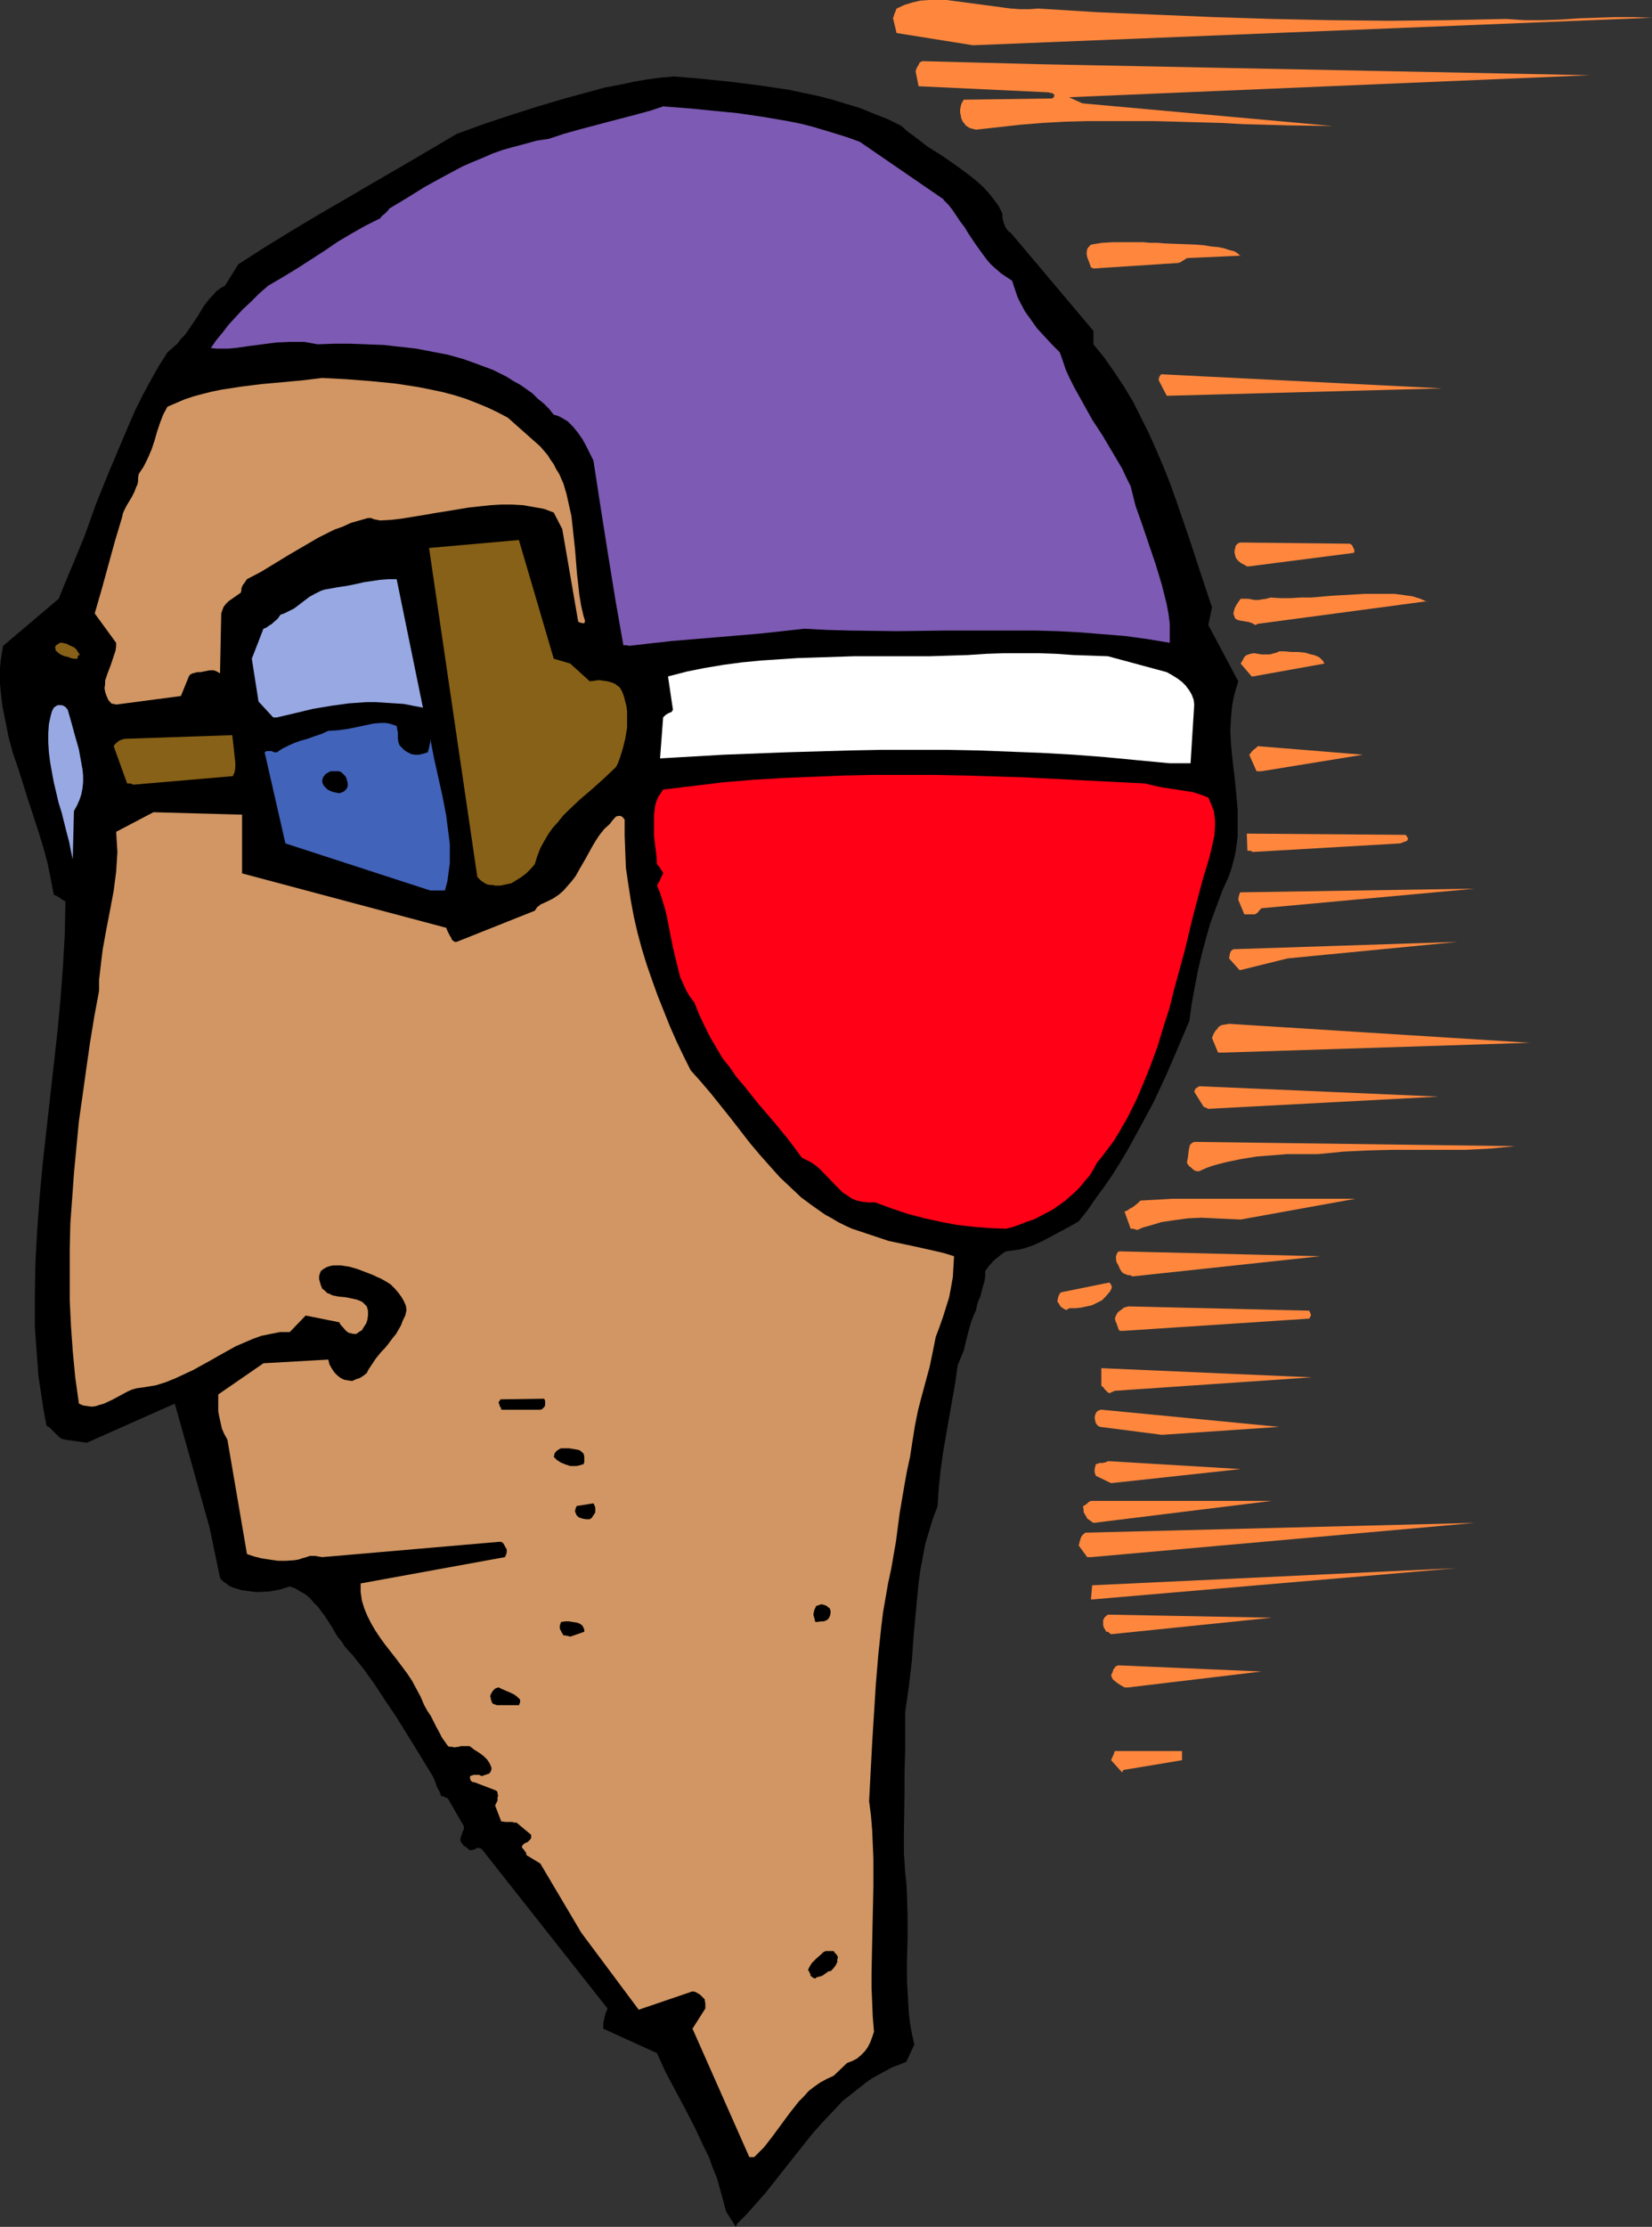 <?xml version="1.0" encoding="UTF-8" standalone="no"?>
<svg
   version="1.0"
   width="115.557mm"
   height="155.668mm"
   id="svg48"
   sodipodi:docname="Helmet &amp; Goggles.wmf"
   xmlns:inkscape="http://www.inkscape.org/namespaces/inkscape"
   xmlns:sodipodi="http://sodipodi.sourceforge.net/DTD/sodipodi-0.dtd"
   xmlns="http://www.w3.org/2000/svg"
   xmlns:svg="http://www.w3.org/2000/svg">
  <rect width="100%" height="100%" fill="#333333" stroke="none"/>
  <sodipodi:namedview
     id="namedview48"
     pagecolor="#ffffff"
     bordercolor="#000000"
     borderopacity="0.25"
     inkscape:showpageshadow="2"
     inkscape:pageopacity="0.0"
     inkscape:pagecheckerboard="0"
     inkscape:deskcolor="#d1d1d1"
     inkscape:document-units="mm" />
  <defs
     id="defs1">
    <pattern
       id="WMFhbasepattern"
       patternUnits="userSpaceOnUse"
       width="6"
       height="6"
       x="0"
       y="0" />
  </defs>
  <path
     style="fill:#000000;fill-opacity:1;fill-rule:evenodd;stroke:none"
     d="m 194.865,587.545 2.585,-2.585 2.424,-2.747 2.585,-2.909 2.424,-3.07 4.847,-6.14 5.009,-6.302 2.585,-2.909 2.747,-2.909 2.747,-2.909 3.07,-2.424 3.07,-2.424 1.616,-1.131 1.777,-0.97 1.777,-0.97 1.777,-0.97 1.777,-0.646 1.939,-0.808 2.101,-4.525 -0.646,-2.909 -0.485,-2.747 -0.323,-2.747 -0.162,-2.909 -0.323,-5.494 v -5.656 l 0.162,-5.656 v -5.656 l -0.162,-5.817 -0.162,-3.07 -0.323,-2.909 -0.323,-5.171 v -5.494 l 0.162,-10.503 v -5.333 l 0.162,-5.171 v -5.171 -5.333 l 0.485,-3.393 0.485,-3.393 0.808,-6.948 0.485,-6.787 0.646,-6.948 0.646,-6.787 0.485,-3.555 0.646,-3.393 0.646,-3.393 0.969,-3.232 0.969,-3.232 1.293,-3.393 0.323,-4.848 0.485,-4.686 0.646,-4.686 0.808,-4.686 1.616,-9.211 0.808,-4.525 0.646,-4.686 0.808,-1.939 0.808,-1.939 0.485,-2.101 0.485,-1.939 0.485,-1.778 0.485,-1.778 0.646,-1.616 0.646,-1.454 0.323,-1.616 0.485,-1.293 0.323,-0.646 0.162,-0.646 0.323,-1.293 0.646,-2.262 0.162,-1.131 v -1.454 l 0.485,-0.646 0.485,-0.646 1.293,-1.454 1.616,-1.293 0.808,-0.646 0.808,-0.485 1.293,-0.162 1.131,-0.162 1.131,-0.162 1.293,-0.323 2.424,-0.808 2.424,-1.131 2.424,-1.293 2.424,-1.293 2.424,-1.293 2.262,-1.293 2.424,-3.07 2.101,-3.07 2.262,-3.07 2.101,-3.07 1.939,-3.07 1.939,-3.232 3.555,-6.464 3.555,-6.625 3.232,-6.948 3.07,-7.11 3.07,-7.272 0.646,-4.686 0.808,-4.363 0.808,-4.201 0.969,-4.201 1.131,-4.201 1.131,-4.04 1.616,-4.363 1.616,-4.363 0.808,-1.778 0.808,-1.778 0.646,-1.778 0.485,-1.778 0.485,-1.778 0.323,-1.778 0.485,-3.555 v -3.555 -3.555 l -0.323,-3.555 -0.323,-3.555 -0.808,-6.948 -0.323,-3.393 -0.162,-3.393 0.162,-3.393 0.323,-3.232 0.323,-1.778 0.323,-1.454 0.485,-1.616 0.485,-1.616 -7.917,-14.866 0.969,-4.686 -3.07,-9.211 -3.07,-9.372 -3.232,-9.372 -1.616,-4.525 -1.777,-4.525 -1.939,-4.525 -1.939,-4.363 -2.101,-4.201 -2.101,-4.201 -2.424,-4.04 -2.585,-3.878 -2.585,-3.717 -2.908,-3.555 v -3.555 l -21.813,-25.855 -0.485,-0.323 -0.323,-0.323 -0.485,-0.646 -0.323,-0.646 -0.323,-0.808 -0.162,-0.646 -0.162,-0.97 V 56.395 l -0.969,-1.939 -1.293,-1.778 -1.293,-1.616 -1.454,-1.616 -1.616,-1.454 -1.777,-1.454 -3.716,-2.747 -3.716,-2.585 -3.878,-2.424 -3.555,-2.747 -1.777,-1.293 -1.616,-1.454 -3.555,-1.778 -3.716,-1.454 -3.555,-1.454 -3.716,-1.131 -3.716,-1.131 -3.716,-0.97 -3.878,-0.808 -3.716,-0.808 -7.594,-1.131 -7.594,-0.97 -7.756,-0.808 -7.594,-0.646 -3.716,0.323 -3.555,0.485 -3.716,0.646 -3.716,0.808 -3.555,0.646 -3.555,0.97 -7.109,1.939 -7.109,2.101 -7.109,2.262 -7.271,2.424 -7.109,2.585 -7.109,4.201 -7.433,4.363 -7.271,4.201 -7.433,4.363 -7.271,4.201 -7.271,4.363 -7.109,4.363 -6.786,4.363 -3.555,5.656 -1.131,0.646 -1.131,0.808 -0.808,0.97 -0.969,0.97 -1.616,2.101 -1.454,2.424 -1.616,2.424 -1.777,2.585 -1.131,1.131 -0.969,1.293 -1.293,1.131 -1.293,1.131 -2.262,3.555 -2.101,3.717 -2.101,3.878 -1.939,3.878 -1.777,4.04 -1.777,4.201 -3.555,8.403 -3.393,8.403 -3.07,8.564 -3.393,8.241 -1.777,4.201 -1.616,4.04 -14.704,12.443 -0.323,1.939 -0.323,1.939 L 0,176.619 v 1.939 1.939 l 0.162,2.101 0.485,4.04 0.808,4.04 0.808,4.04 1.131,4.201 1.454,4.201 2.585,8.241 2.747,8.403 1.293,4.201 1.131,4.201 0.808,4.04 0.808,4.201 0.808,0.323 1.454,0.97 0.808,0.485 -0.162,8.564 -0.485,8.564 -0.646,8.564 -0.808,8.726 -1.939,17.29 -1.939,17.29 -0.808,8.726 -0.646,8.726 -0.485,8.726 -0.162,8.726 v 4.201 4.363 l 0.323,4.363 0.323,4.363 0.323,4.363 0.646,4.201 0.646,4.363 0.808,4.363 0.808,0.485 0.646,0.646 0.646,0.646 0.646,0.646 0.485,0.485 0.646,0.485 0.485,0.162 0.646,0.162 5.655,0.808 23.267,-10.342 9.21,32.803 2.747,13.25 0.646,0.808 0.969,0.646 0.808,0.646 1.131,0.485 1.131,0.323 0.969,0.323 1.293,0.162 1.131,0.162 1.293,0.162 h 1.293 l 2.585,-0.162 2.585,-0.485 2.585,-0.808 1.454,0.485 1.293,0.808 1.454,0.808 1.131,0.97 0.969,1.131 1.131,1.131 1.939,2.585 1.777,2.747 0.808,1.454 0.808,1.293 0.969,1.131 0.808,1.293 0.969,1.131 0.969,0.97 3.07,3.878 2.908,4.04 2.747,4.201 2.747,4.04 5.009,8.08 4.847,7.918 0.646,1.454 0.485,1.454 0.646,1.131 0.485,1.293 h 0.646 v 0 l 0.162,0.162 0.162,0.162 h 0.323 l 0.485,0.323 4.201,7.272 v 0.808 l -0.323,0.646 -0.323,0.97 -0.162,0.485 -0.162,0.646 0.162,0.485 0.162,0.323 0.485,0.646 0.646,0.485 0.485,0.323 0.485,0.485 h 0.323 0.485 l 0.808,-0.323 0.646,-0.323 0.485,0.162 0.485,0.162 33.285,42.175 -0.162,0.485 -0.323,0.646 -0.323,1.293 -0.323,1.454 v 0.808 0.646 l 14.219,6.464 2.262,5.009 2.585,4.848 2.585,4.848 2.585,5.009 2.424,5.171 1.293,2.585 0.969,2.747 1.131,2.747 0.808,2.909 0.808,2.909 0.808,3.07 2.585,4.04 z"
     id="path1" />
  <path
     style="fill:#d19663;fill-opacity:1;fill-rule:evenodd;stroke:none"
     d="m 199.389,569.932 1.293,-1.293 1.293,-1.293 2.262,-2.909 2.262,-3.07 2.262,-3.07 2.424,-3.07 1.293,-1.293 1.293,-1.454 1.454,-1.131 1.616,-1.131 1.777,-0.97 1.777,-0.808 3.555,-3.393 1.293,-0.485 1.293,-0.646 1.131,-0.97 0.969,-0.97 0.808,-1.131 0.646,-1.293 0.485,-1.293 0.485,-1.454 -0.323,-3.878 -0.162,-4.04 -0.162,-3.717 v -3.878 l 0.162,-7.756 0.162,-7.595 0.162,-7.433 v -7.595 l -0.162,-3.717 -0.162,-3.717 -0.323,-3.878 -0.485,-3.717 0.808,-15.351 0.485,-7.756 0.485,-7.756 0.646,-7.756 0.808,-7.595 0.485,-3.878 0.646,-3.717 0.646,-3.717 0.808,-3.717 1.293,-7.433 0.969,-7.433 1.293,-7.595 0.646,-3.555 0.808,-3.717 0.646,-4.201 0.646,-4.04 0.808,-4.04 0.969,-3.717 2.101,-7.756 0.808,-3.878 0.808,-4.04 0.969,-2.585 0.969,-2.747 0.808,-2.585 0.808,-2.585 0.485,-2.585 0.485,-2.747 0.162,-2.747 0.162,-2.747 -2.585,-0.808 -2.747,-0.646 -2.908,-0.646 -2.908,-0.646 -6.14,-1.293 -2.908,-0.97 -2.908,-0.97 -1.939,-0.646 -1.939,-0.646 -1.777,-0.808 -1.939,-0.97 -1.616,-0.97 -1.777,-0.97 -3.232,-2.262 -3.07,-2.262 -2.908,-2.747 -2.747,-2.585 -2.747,-3.07 -2.585,-2.909 -2.585,-3.07 -5.009,-6.464 -5.171,-6.464 -2.747,-3.232 -2.747,-3.07 -1.939,-3.878 -1.777,-3.717 -1.777,-4.04 -1.616,-4.04 -1.616,-4.04 -1.454,-4.04 -1.454,-4.201 -1.293,-4.201 -1.131,-4.201 -0.969,-4.201 -0.808,-4.363 -0.646,-4.201 -0.646,-4.363 -0.162,-4.201 -0.162,-4.363 v -4.201 l -0.323,-0.323 -0.162,-0.323 -0.323,-0.162 -0.323,-0.162 h -0.485 l -0.646,0.162 -0.485,0.485 -0.808,0.97 -0.323,0.485 -1.454,1.293 -1.293,1.616 -0.969,1.454 -0.969,1.616 -1.777,3.232 -1.777,3.07 -0.808,1.454 -0.969,1.293 -1.131,1.293 -1.131,1.293 -1.293,1.131 -1.454,0.97 -1.616,0.808 -1.777,0.808 -0.323,0.323 -0.485,0.323 -0.646,0.97 -20.682,8.241 h -0.485 l -0.485,-0.323 -0.323,-0.323 -0.162,-0.485 -0.323,-0.485 -0.323,-0.646 -0.323,-0.646 -0.323,-0.808 -53.968,-14.382 v -15.513 l -23.429,-0.646 -9.856,5.171 0.162,2.747 0.162,2.585 -0.162,2.585 -0.162,2.585 -0.323,2.424 -0.323,2.585 -0.969,5.171 -0.969,5.009 -0.969,5.333 -0.323,2.585 -0.323,2.747 -0.323,2.747 v 2.909 l -1.293,6.948 -1.131,6.948 -0.969,6.787 -0.969,6.948 -0.969,6.787 -0.646,6.787 -0.646,6.787 -0.485,6.787 -0.485,6.625 -0.162,6.787 v 6.787 6.787 l 0.323,6.787 0.485,6.787 0.646,6.787 0.969,6.948 1.131,0.485 1.131,0.162 1.131,0.162 1.131,-0.162 0.969,-0.323 1.131,-0.323 2.101,-0.97 2.101,-1.131 2.101,-1.131 1.131,-0.485 1.131,-0.323 1.131,-0.162 1.131,-0.162 2.908,-0.485 2.585,-0.808 2.424,-0.97 2.424,-1.131 2.424,-1.131 4.686,-2.585 2.262,-1.293 4.363,-2.424 2.262,-0.97 2.262,-0.97 2.262,-0.808 2.424,-0.485 2.424,-0.485 h 2.585 l 4.201,-4.363 8.887,1.778 0.323,0.646 0.485,0.485 0.969,1.131 0.646,0.485 0.646,0.162 0.646,0.162 h 0.808 l 0.646,-0.485 0.808,-0.485 0.485,-0.808 0.646,-0.97 0.323,-0.97 0.162,-1.131 v -1.293 l -0.323,-1.131 -0.646,-0.646 -0.485,-0.485 -0.646,-0.323 -0.808,-0.323 -1.454,-0.323 -1.616,-0.323 -1.777,-0.162 -1.616,-0.323 -0.646,-0.323 -0.808,-0.323 -0.646,-0.646 -0.646,-0.485 -0.162,-0.485 -0.162,-0.323 -0.323,-1.131 -0.162,-0.646 v -0.646 l 0.162,-0.646 0.323,-0.808 0.646,-0.485 0.808,-0.485 0.969,-0.323 0.808,-0.162 h 1.131 0.969 l 0.969,0.162 1.131,0.162 2.262,0.646 2.101,0.808 2.101,0.808 0.969,0.485 0.808,0.323 1.454,0.808 1.293,0.808 1.131,1.131 0.969,1.131 0.808,1.131 0.646,1.131 0.485,1.131 0.162,1.131 -0.323,1.454 -0.646,1.293 -0.485,1.293 -0.646,1.131 -0.646,1.131 -0.808,0.97 -1.454,1.939 -0.808,0.97 -0.808,0.808 -1.454,1.778 -1.293,1.939 -0.646,0.97 -0.485,0.97 -0.808,0.646 -0.969,0.646 -0.485,0.162 -0.485,0.162 -1.131,0.485 -1.131,-0.162 -0.969,-0.162 -0.969,-0.485 -0.808,-0.646 -0.808,-0.808 -0.646,-0.97 -0.646,-1.131 -0.323,-1.293 -17.127,0.97 -11.957,8.241 v 3.07 1.454 l 0.323,1.616 0.323,1.454 0.323,1.454 0.646,1.454 0.808,1.454 5.171,30.218 1.939,0.646 1.939,0.485 2.101,0.323 2.262,0.323 h 2.101 l 2.262,-0.162 0.969,-0.162 0.969,-0.323 1.131,-0.323 0.969,-0.323 h 0.646 0.808 l 0.808,0.162 0.969,0.162 46.696,-4.04 h 0.646 l 0.485,0.323 0.323,0.485 0.323,0.646 0.323,0.485 v 0.808 l -0.162,0.646 -0.323,0.646 -38.133,6.948 v 1.131 1.131 l 0.323,2.262 0.646,2.101 0.808,1.939 0.969,1.939 1.131,1.939 1.293,1.939 1.293,1.778 2.908,3.717 2.908,3.878 1.293,1.939 1.131,2.101 1.131,2.101 0.969,2.262 0.808,1.454 0.969,1.454 1.454,2.909 0.808,1.454 0.646,1.293 0.808,1.131 0.808,1.131 0.323,0.162 h 0.485 l 0.969,0.162 0.969,-0.162 h 0.323 l 0.162,-0.162 h 2.424 l 0.485,0.323 0.808,0.646 0.808,0.485 0.969,0.646 0.808,0.646 0.808,0.808 0.646,0.97 0.485,1.131 v 0.485 l -0.162,0.485 -0.162,0.323 -0.323,0.323 -0.485,0.162 -0.969,0.323 -0.485,0.162 -0.646,-0.323 h -0.646 -0.808 l -0.969,0.323 v 0.646 l 0.162,0.485 0.323,0.323 0.323,0.162 h 0.323 l 5.494,2.101 0.323,0.162 0.323,0.323 v 0.485 l 0.162,0.485 -0.162,0.485 v 0.808 l -0.323,0.646 -0.323,0.646 1.616,4.201 1.131,0.162 h 0.969 0.808 l 0.485,0.162 h 0.646 l 3.878,3.232 v 0.485 0.323 l -0.162,0.323 -0.485,0.485 -0.323,0.323 -0.485,0.162 -0.485,0.323 -0.323,0.323 -0.162,0.323 v 0.323 l 0.323,0.323 0.485,0.646 0.323,0.485 v 0.485 l 3.716,2.262 10.826,18.26 15.188,20.36 14.219,-4.848 0.808,0.162 0.808,0.485 0.323,0.162 0.323,0.323 0.485,0.485 0.485,0.485 v 0.323 l 0.162,0.646 v 1.454 l -3.393,5.333 15.027,33.934 z"
     id="path2" />
  <path
     style="fill:#000000;fill-opacity:1;fill-rule:evenodd;stroke:none"
     d="m 215.87,522.424 0.646,-0.162 0.646,-0.162 0.323,-0.162 0.485,-0.323 0.646,-0.485 0.485,-0.323 h 0.485 l 0.646,-0.646 0.646,-0.808 0.162,-0.323 0.323,-0.646 v -0.646 l 0.162,-0.646 -0.162,-0.323 -0.162,-0.323 v 0 l -0.162,-0.162 v 0 l -0.323,-0.323 -0.323,-0.485 h -2.101 l -0.646,0.323 -0.485,0.485 -1.293,1.131 -0.646,0.646 -0.646,0.646 -0.485,0.808 -0.485,0.97 0.162,0.162 0.162,0.323 0.323,0.646 v 0.323 l 0.323,0.323 0.485,0.323 0.485,0.162 z"
     id="path3" />
  <path
     style="fill:#ff873d;fill-opacity:1;fill-rule:evenodd;stroke:none"
     d="m 296.983,467.645 15.512,-2.585 v -2.424 h -17.774 l -0.162,0.485 -0.162,0.485 -0.323,0.646 -0.323,0.808 2.908,3.232 z"
     id="path4" />
  <path
     style="fill:#000000;fill-opacity:1;fill-rule:evenodd;stroke:none"
     d="m 131.849,450.516 h 5.332 l 0.162,-0.323 0.162,-0.485 v -0.323 -0.323 l -0.323,-0.323 -0.323,-0.323 -0.808,-0.646 -0.969,-0.485 -1.131,-0.485 -1.131,-0.485 -0.969,-0.485 -0.646,0.162 -0.323,0.162 -0.323,0.323 -0.323,0.323 -0.162,0.323 -0.323,0.485 -0.162,0.646 0.162,0.323 v 0.323 l 0.323,0.97 0.323,0.323 0.485,0.162 0.485,0.162 z"
     id="path5" />
  <path
     style="fill:#ff873d;fill-opacity:1;fill-rule:evenodd;stroke:none"
     d="m 298.276,445.83 35.224,-4.201 -37.486,-1.616 h -0.485 l -0.323,0.162 -0.323,0.162 -0.162,0.323 -0.323,0.323 -0.162,0.485 -0.162,0.485 -0.323,0.646 0.162,0.485 0.323,0.646 0.969,0.808 0.969,0.646 1.131,0.646 z"
     id="path6" />
  <path
     style="fill:#000000;fill-opacity:1;fill-rule:evenodd;stroke:none"
     d="m 150.754,432.418 3.716,-1.293 v -0.485 l -0.162,-0.485 -0.162,-0.323 -0.162,-0.323 -0.646,-0.485 -0.808,-0.323 -1.131,-0.162 -0.969,-0.162 h -0.969 l -1.131,0.162 -0.162,0.485 -0.162,0.485 v 0.485 0.323 l 0.485,0.97 0.485,0.808 h 0.485 l 0.808,0.162 z"
     id="path7" />
  <path
     style="fill:#ff873d;fill-opacity:1;fill-rule:evenodd;stroke:none"
     d="m 293.751,431.771 42.495,-4.363 -43.303,-0.808 -0.485,0.323 -0.485,0.485 -0.323,0.646 v 0.646 0.646 l 0.162,0.646 0.323,0.485 0.323,0.646 h 0.323 0.162 l 0.323,0.323 z"
     id="path8" />
  <path
     style="fill:#000000;fill-opacity:1;fill-rule:evenodd;stroke:none"
     d="m 215.87,428.54 1.293,-0.162 h 0.646 l 0.323,-0.162 h 0.162 l 0.162,-0.162 h 0.162 l 0.485,-0.485 0.323,-0.646 0.162,-0.808 v -0.485 l -0.162,-0.485 -0.162,-0.323 -0.323,-0.162 -0.323,-0.323 -0.323,-0.162 -0.485,-0.162 -0.646,-0.162 -0.485,0.162 -0.485,0.162 -0.485,0.162 v 0.162 l -0.162,0.323 -0.162,0.323 -0.162,0.485 -0.162,0.808 v 0.323 l 0.162,0.485 0.162,0.646 0.162,0.646 z"
     id="path9" />
  <path
     style="fill:#ff873d;fill-opacity:1;fill-rule:evenodd;stroke:none"
     d="m 289.066,422.561 95.978,-8.241 -96.301,4.525 -0.323,3.717 z"
     id="path10" />
  <path
     style="fill:#ff873d;fill-opacity:1;fill-rule:evenodd;stroke:none"
     d="m 288.419,411.411 101.472,-9.049 -103.088,2.585 v 0.162 l -0.485,0.323 -0.485,0.646 -0.162,0.485 -0.162,0.485 -0.162,0.646 -0.162,0.646 v 0 l 2.262,3.07 z"
     id="path11" />
  <path
     style="fill:#000000;fill-opacity:1;fill-rule:evenodd;stroke:none"
     d="m 154.955,401.392 h 0.969 l 0.485,-0.323 0.323,-0.485 0.323,-0.485 0.323,-0.485 v -0.646 -0.646 l -0.162,-0.485 -0.323,-0.646 -4.039,0.646 h -0.323 l -0.162,0.323 -0.162,0.162 v 0.323 l -0.162,0.323 v 0.485 l 0.162,0.323 0.162,0.485 0.323,0.323 0.323,0.323 0.969,0.323 z"
     id="path12" />
  <path
     style="fill:#ff873d;fill-opacity:1;fill-rule:evenodd;stroke:none"
     d="m 289.066,402.362 47.181,-5.817 h -47.828 l -0.646,0.323 -0.485,0.485 -0.485,0.323 -0.485,0.323 0.162,0.808 v 0.646 l 0.323,0.646 0.323,0.485 0.323,0.646 0.485,0.323 z"
     id="path13" />
  <path
     style="fill:#ff873d;fill-opacity:1;fill-rule:evenodd;stroke:none"
     d="m 293.751,391.858 34.255,-3.717 -35.063,-2.101 -0.323,0.162 -0.323,0.162 -0.808,0.162 h -0.808 l -0.323,0.162 -0.646,0.162 -0.162,0.646 -0.162,0.646 v 0.485 0.323 l 0.162,0.485 0.162,0.485 z"
     id="path14" />
  <path
     style="fill:#000000;fill-opacity:1;fill-rule:evenodd;stroke:none"
     d="m 150.754,387.334 h 0.808 0.808 l 0.808,-0.162 0.485,-0.162 0.646,-0.162 v -0.162 l 0.162,-0.323 v -0.646 -0.808 l -0.162,-0.808 -0.485,-0.485 -0.646,-0.485 -0.808,-0.162 -0.969,-0.162 -0.969,-0.162 h -2.101 l -0.646,0.323 -0.646,0.485 -0.485,0.646 v 0.323 l -0.162,0.485 0.808,0.808 0.969,0.646 1.131,0.485 z"
     id="path15" />
  <path
     style="fill:#ff873d;fill-opacity:1;fill-rule:evenodd;stroke:none"
     d="m 307.163,379.093 31.023,-2.101 -46.858,-4.525 h -0.323 l -0.485,0.162 -0.323,0.162 -0.323,0.323 -0.323,0.646 -0.162,0.808 0.162,0.808 0.162,0.646 0.485,0.646 0.323,0.162 0.323,0.162 z"
     id="path16" />
  <path
     style="fill:#000000;fill-opacity:1;fill-rule:evenodd;stroke:none"
     d="m 134.273,372.468 h 8.564 l 0.485,-0.162 0.323,-0.323 0.323,-0.323 0.162,-0.485 v -0.485 -0.485 l -0.162,-0.485 -0.162,-0.162 -11.472,0.162 -0.323,0.485 -0.162,0.162 v 0.323 l 0.162,0.323 0.162,0.646 0.323,0.323 v 0.485 z"
     id="path17" />
  <path
     style="fill:#ff873d;fill-opacity:1;fill-rule:evenodd;stroke:none"
     d="m 294.721,367.458 52.029,-3.555 -55.583,-2.424 v 4.686 l 0.485,0.323 0.323,0.485 0.485,0.485 0.323,0.323 0.485,0.323 z"
     id="path18" />
  <path
     style="fill:#ff873d;fill-opacity:1;fill-rule:evenodd;stroke:none"
     d="m 296.983,351.622 49.12,-3.232 0.323,-0.485 0.162,-0.485 -0.162,-0.485 -0.323,-0.646 -47.828,-1.131 -0.485,0.162 -0.646,0.162 -0.808,0.646 -0.485,0.323 -0.485,0.485 -0.323,0.646 -0.323,0.808 0.162,0.323 v 0.323 l 0.323,0.646 0.323,0.97 0.162,0.485 0.323,0.485 z"
     id="path19" />
  <path
     style="fill:#ff873d;fill-opacity:1;fill-rule:evenodd;stroke:none"
     d="m 282.764,345.643 h 1.616 l 1.454,-0.162 1.454,-0.323 1.454,-0.323 1.293,-0.646 1.293,-0.646 0.969,-0.97 0.969,-1.131 0.162,-0.162 0.162,-0.323 0.323,-0.646 v -0.485 l -0.162,-0.323 -0.162,-0.323 -0.323,-0.323 -12.765,2.585 -0.323,0.323 -0.323,0.646 -0.162,0.646 -0.162,0.808 0.485,0.646 0.323,0.646 0.646,0.485 0.323,0.162 0.485,0.323 z"
     id="path20" />
  <path
     style="fill:#ff873d;fill-opacity:1;fill-rule:evenodd;stroke:none"
     d="m 299.407,337.241 49.605,-5.332 -52.998,-1.293 -0.485,0.162 -0.162,0.323 -0.162,0.323 -0.162,0.485 v 0.808 l 0.162,0.808 0.485,0.808 0.323,0.808 0.485,0.808 0.485,0.485 0.485,0.162 0.323,0.162 0.485,0.162 h 0.485 z"
     id="path21" />
  <path
     style="fill:#ff0017;fill-opacity:1;fill-rule:evenodd;stroke:none"
     d="m 265.96,324.637 1.939,-0.485 1.777,-0.646 1.616,-0.646 1.939,-0.646 1.616,-0.808 3.393,-1.778 3.232,-2.262 1.454,-1.293 1.293,-1.131 1.454,-1.454 1.131,-1.454 1.293,-1.454 0.969,-1.616 0.969,-1.778 1.454,-1.778 1.454,-1.939 1.454,-1.939 1.293,-2.101 2.424,-4.201 2.262,-4.525 1.939,-4.525 1.939,-4.848 1.777,-4.848 1.454,-4.848 1.616,-5.009 1.293,-5.171 2.747,-10.019 2.424,-10.019 1.293,-4.848 1.293,-4.848 0.808,-2.585 0.808,-2.747 0.646,-2.747 0.646,-2.909 0.162,-2.585 v -1.293 l -0.162,-1.454 -0.162,-1.131 -0.485,-1.293 -0.485,-1.131 -0.485,-1.131 -2.101,-0.808 -2.101,-0.646 -2.101,-0.323 -2.101,-0.323 -4.201,-0.646 -2.101,-0.485 -2.101,-0.485 -15.996,-0.808 -15.835,-0.808 -15.835,-0.485 -7.917,-0.162 h -8.079 -7.917 l -7.917,0.162 -7.917,0.323 -7.917,0.323 -8.079,0.485 -7.917,0.646 -7.917,0.97 -8.079,0.97 -0.646,0.97 -0.646,0.97 -0.485,1.131 -0.323,1.131 -0.162,1.293 -0.162,1.293 v 2.585 2.747 l 0.323,2.747 0.323,2.585 0.162,2.262 0.808,0.97 0.485,0.808 0.162,0.323 0.162,0.162 v 0.162 0 l -0.323,0.646 -0.323,0.646 -0.323,0.808 -0.323,0.485 -0.323,0.646 0.808,1.939 0.646,2.101 0.646,2.101 0.485,1.939 0.808,4.201 0.808,4.04 0.969,4.04 0.485,1.939 0.485,1.939 0.808,1.778 0.808,1.778 0.969,1.616 1.131,1.454 1.293,3.232 1.454,3.07 1.454,2.909 1.616,2.747 1.616,2.747 1.939,2.424 1.777,2.585 1.939,2.262 3.878,4.848 3.878,4.525 3.878,4.686 1.939,2.585 1.777,2.424 1.293,0.646 1.293,0.646 1.131,0.808 1.131,0.97 4.039,4.201 0.969,0.97 0.969,0.97 1.293,0.808 1.131,0.808 1.293,0.485 1.454,0.323 1.616,0.162 h 0.808 0.969 l 4.363,1.616 4.363,1.454 4.363,1.131 4.363,0.97 4.363,0.808 4.363,0.485 4.201,0.323 z"
     id="path22" />
  <path
     style="fill:#ff873d;fill-opacity:1;fill-rule:evenodd;stroke:none"
     d="m 300.699,324.96 1.454,-0.646 1.777,-0.485 1.616,-0.485 1.616,-0.485 3.393,-0.485 3.555,-0.485 3.555,-0.162 3.393,0.162 3.555,0.162 3.393,0.162 30.377,-5.494 h -48.312 l -8.564,0.485 -0.646,0.646 -0.808,0.646 -0.646,0.485 -0.646,0.323 -0.646,0.485 -0.808,0.323 1.616,4.525 h 0.646 l 0.485,0.162 z"
     id="path23" />
  <path
     style="fill:#000000;fill-opacity:1;fill-rule:evenodd;stroke:none"
     d="m 362.584,316.395 h 3.555 z"
     id="path24" />
  <path
     style="fill:#ff873d;fill-opacity:1;fill-rule:evenodd;stroke:none"
     d="m 317.019,309.447 1.777,-0.808 1.777,-0.646 1.777,-0.485 1.939,-0.485 3.878,-0.808 4.039,-0.646 4.039,-0.323 4.039,-0.323 h 4.201 4.039 l 3.232,-0.323 3.232,-0.323 6.625,-0.323 6.463,-0.162 h 12.926 6.463 l 6.463,-0.323 3.393,-0.323 3.232,-0.323 -84.829,-1.131 -0.646,0.323 -0.485,0.485 -0.162,0.646 -0.162,0.808 -0.162,1.454 -0.162,0.97 -0.162,0.808 0.485,0.808 0.808,0.646 0.323,0.323 0.485,0.323 0.485,0.162 z"
     id="path25" />
  <path
     style="fill:#ff873d;fill-opacity:1;fill-rule:evenodd;stroke:none"
     d="m 319.443,292.965 60.915,-3.232 -63.339,-2.747 v 0 l -0.162,0.162 -0.323,0.162 -0.485,0.323 -0.323,0.808 2.424,3.878 v 0 l 0.162,0.162 0.485,0.162 0.323,0.162 z"
     id="path26" />
  <path
     style="fill:#ff873d;fill-opacity:1;fill-rule:evenodd;stroke:none"
     d="m 323.644,278.098 80.79,-2.585 -79.497,-5.009 -0.969,0.162 -0.969,0.162 -0.323,0.162 -0.485,0.323 -0.162,0.162 -0.162,0.323 -0.485,0.485 -0.323,0.485 -0.323,0.646 -0.323,0.808 1.616,3.878 z"
     id="path27" />
  <path
     style="fill:#ff873d;fill-opacity:1;fill-rule:evenodd;stroke:none"
     d="m 328.006,256.284 12.442,-3.07 44.919,-4.363 -59.3,1.939 -0.485,0.323 -0.323,0.485 -0.162,0.646 -0.162,0.97 2.747,3.07 z"
     id="path28" />
  <path
     style="fill:#ff873d;fill-opacity:1;fill-rule:evenodd;stroke:none"
     d="m 330.268,241.579 h 0.969 0.485 l 0.323,-0.162 0.485,-0.323 0.485,-0.646 0.485,-0.485 56.391,-5.171 -61.885,0.97 h -0.162 l -0.162,0.485 -0.162,0.485 -0.162,0.97 1.616,3.878 z"
     id="path29" />
  <path
     style="fill:#4263ba;fill-opacity:1;fill-rule:evenodd;stroke:none"
     d="m 113.752,235.277 h 3.878 l 0.646,-2.424 0.323,-2.424 0.323,-2.424 v -2.424 -2.585 l -0.323,-2.585 -0.323,-2.424 -0.323,-2.585 -0.969,-5.009 -2.262,-10.18 -0.969,-5.009 v 0.808 l -0.162,0.808 -0.162,0.808 -0.162,0.485 -0.162,0.646 -0.485,0.162 -0.485,0.162 -0.646,0.162 -0.808,0.162 h -0.969 l -0.969,-0.162 -0.969,-0.485 -0.808,-0.485 -0.646,-0.646 -0.646,-0.646 -0.323,-0.808 -0.162,-0.97 v -1.616 l -0.162,-0.808 -0.162,-0.97 -0.969,-0.323 -0.969,-0.323 -1.131,-0.162 h -0.969 l -2.101,0.162 -2.262,0.485 -2.262,0.485 -2.424,0.485 -2.424,0.323 -2.585,0.162 -1.777,0.808 -1.939,0.646 -1.777,0.646 -1.777,0.485 -1.777,0.646 -1.454,0.646 -1.616,0.808 -1.454,0.97 h -0.323 -0.323 l -0.808,-0.323 H 70.772 70.449 l -0.485,0.323 5.494,24.077 z"
     id="path30" />
  <path
     style="fill:#876117;fill-opacity:1;fill-rule:evenodd;stroke:none"
     d="m 130.879,233.984 h 1.454 l 1.454,-0.323 1.454,-0.323 1.293,-0.808 1.293,-0.808 1.293,-0.97 1.131,-1.131 1.131,-1.293 0.646,-2.101 0.808,-2.101 0.969,-1.778 1.131,-1.939 1.131,-1.616 1.454,-1.616 1.293,-1.616 1.454,-1.454 3.07,-2.909 3.232,-2.747 3.232,-2.909 3.07,-2.909 0.485,-0.97 0.485,-1.293 0.808,-2.585 0.646,-2.585 0.485,-2.909 v -1.454 -1.454 -1.454 l -0.162,-1.293 -0.323,-1.293 -0.323,-1.293 -0.485,-1.293 -0.646,-1.131 -0.646,-0.485 -0.646,-0.485 -0.808,-0.323 -1.131,-0.323 -1.131,-0.162 -1.131,-0.162 -1.131,0.162 -1.293,0.162 -5.171,-4.686 -4.363,-1.293 -9.21,-31.349 -23.752,2.101 12.765,86.936 0.969,0.97 0.969,0.646 0.646,0.323 0.808,0.162 h 0.646 z"
     id="path31" />
  <path
     style="fill:#97a8e3;fill-opacity:1;fill-rule:evenodd;stroke:none"
     d="m 19.228,227.036 0.323,-12.766 0.808,-1.454 0.646,-1.454 0.485,-1.454 0.323,-1.616 0.162,-1.616 v -1.778 l -0.162,-1.616 -0.323,-1.778 -0.646,-3.555 -0.969,-3.393 -0.969,-3.555 -0.969,-3.393 -0.323,-0.485 -0.323,-0.323 -0.485,-0.323 -0.485,-0.162 H 15.835 15.188 l -0.485,0.323 -0.485,0.323 -0.485,0.97 -0.323,1.131 -0.485,2.262 -0.162,2.424 v 2.424 l 0.162,2.585 0.323,2.585 0.485,2.747 0.485,2.585 1.293,5.494 0.808,2.585 0.646,2.585 0.646,2.585 0.646,2.424 0.485,2.424 z"
     id="path32" />
  <path
     style="fill:#ff873d;fill-opacity:1;fill-rule:evenodd;stroke:none"
     d="m 331.238,225.096 38.941,-2.262 0.485,-0.162 0.323,-0.162 0.485,-0.162 0.485,-0.162 0.162,-0.323 0.162,-0.323 -0.323,-0.485 -0.162,-0.323 -0.323,-0.162 -41.849,-0.323 0.162,4.525 h 0.808 l 0.323,0.162 z"
     id="path33" />
  <path
     style="fill:#000000;fill-opacity:1;fill-rule:evenodd;stroke:none"
     d="m 89.677,209.584 0.969,-0.323 0.485,-0.323 0.323,-0.323 0.323,-0.485 0.162,-0.485 v -0.646 l -0.162,-0.646 -0.162,-0.646 -0.323,-0.646 -0.162,-0.162 -0.323,-0.323 -0.485,-0.485 -0.646,-0.323 h -2.262 l -0.646,0.323 -0.808,0.485 -0.162,0.323 -0.323,0.323 -0.162,0.485 -0.162,0.646 0.162,0.646 0.323,0.646 0.485,0.485 0.485,0.485 0.646,0.323 0.808,0.323 z"
     id="path34" />
  <path
     style="fill:#876117;fill-opacity:1;fill-rule:evenodd;stroke:none"
     d="m 35.224,207.321 26.337,-2.262 0.485,-1.131 0.162,-1.131 v -1.293 l -0.162,-1.454 -0.323,-3.07 -0.323,-2.747 -28.438,0.97 -0.646,0.162 -0.808,0.323 -0.808,0.646 -0.323,0.323 -0.323,0.485 3.555,9.857 h 0.485 0.323 l 0.485,0.162 z"
     id="path35" />
  <path
     style="fill:#ff873d;fill-opacity:1;fill-rule:evenodd;stroke:none"
     d="m 333.5,203.766 26.822,-4.363 -27.792,-2.262 -0.485,0.485 -0.646,0.485 -0.485,0.485 -0.323,0.485 -0.323,0.323 1.939,4.363 z"
     id="path36" />
  <path
     style="fill:#ffffff;fill-opacity:1;fill-rule:evenodd;stroke:none"
     d="m 309.263,201.666 h 5.494 l 0.969,-15.513 -0.162,-1.293 -0.485,-1.293 -0.646,-1.131 -0.969,-1.293 -0.969,-0.97 -1.293,-0.97 -1.293,-0.808 -1.454,-0.808 -15.512,-4.201 -4.524,-0.162 -4.686,-0.162 -4.524,-0.323 -4.524,-0.162 h -4.524 -4.686 l -4.686,0.162 -4.847,0.323 -10.18,0.323 h -10.18 -9.856 l -9.856,0.323 -5.009,0.162 -4.847,0.323 -4.847,0.323 -5.009,0.485 -4.847,0.646 -4.847,0.808 -4.847,0.97 -5.009,1.293 1.293,8.726 v 0.162 l -0.162,0.162 -0.162,0.323 -0.808,0.323 -0.808,0.485 -0.323,0.323 -0.323,0.323 -0.808,10.827 16.804,-0.97 16.804,-0.646 16.804,-0.485 8.402,-0.162 h 8.402 8.402 l 8.402,0.162 8.402,0.323 8.402,0.323 8.564,0.485 8.402,0.646 8.402,0.808 z"
     id="path37" />
  <path
     style="fill:#97a8e3;fill-opacity:1;fill-rule:evenodd;stroke:none"
     d="m 73.196,189.546 4.847,-1.131 4.686,-1.131 4.847,-0.808 4.686,-0.646 2.424,-0.162 2.262,-0.162 h 2.424 l 2.424,0.162 2.585,0.162 2.424,0.162 2.424,0.485 2.585,0.485 -6.948,-33.934 h -2.101 l -2.262,0.162 -4.363,0.646 -2.101,0.485 -2.424,0.485 -2.262,0.323 -2.585,0.485 -0.969,0.162 -0.969,0.323 -1.616,0.808 -1.454,0.808 -2.747,2.101 -1.293,0.97 -1.616,0.808 -0.969,0.485 -0.969,0.323 -0.808,1.131 -0.969,0.808 -0.485,0.485 -0.808,0.485 -0.646,0.485 -0.808,0.323 -3.07,7.918 1.777,11.311 3.878,4.201 z"
     id="path38" />
  <path
     style="fill:#d19663;fill-opacity:1;fill-rule:evenodd;stroke:none"
     d="m 30.7,186.153 17.127,-2.262 2.101,-5.171 0.323,-0.485 0.646,-0.323 0.646,-0.162 0.646,-0.162 h 0.808 l 1.616,-0.323 0.808,-0.162 h 0.485 0.646 l 0.808,0.323 0.808,0.485 0.323,-15.836 0.323,-0.97 0.323,-0.808 0.646,-0.808 0.646,-0.646 1.616,-1.131 1.616,-1.131 0.162,-0.646 v -0.485 l 0.323,-0.808 0.485,-0.646 0.323,-0.485 0.323,-0.485 3.716,-1.939 3.716,-2.262 3.716,-2.262 3.878,-2.262 3.878,-2.262 4.201,-2.101 2.262,-0.808 2.101,-0.97 2.262,-0.646 2.262,-0.646 h 0.808 l 0.808,0.323 0.808,0.162 0.808,0.162 2.908,-0.162 2.747,-0.323 5.978,-0.97 2.747,-0.485 3.07,-0.485 5.817,-0.97 2.908,-0.323 3.07,-0.323 2.747,-0.162 h 2.908 l 2.908,0.162 2.747,0.485 2.747,0.485 2.585,0.97 2.262,4.363 4.201,24.4 0.162,0.162 0.323,0.162 0.808,0.162 h 0.323 l 0.162,-0.323 v -0.162 -0.323 l -0.162,-0.485 -0.162,-0.485 -0.646,-2.747 -0.485,-2.909 -0.323,-2.909 -0.323,-2.909 -0.485,-6.14 -0.646,-5.979 -0.323,-2.909 -0.646,-2.909 -0.646,-2.909 -0.808,-2.747 -1.131,-2.585 -0.808,-1.293 -0.646,-1.293 -0.808,-1.131 -0.808,-1.293 -0.969,-1.131 -0.969,-1.131 -8.564,-7.595 -2.747,-1.454 -2.747,-1.293 -2.747,-1.131 -2.908,-1.131 -3.07,-0.97 -3.07,-0.808 -3.07,-0.646 -3.232,-0.646 -3.07,-0.485 -3.232,-0.485 -6.625,-0.646 -6.302,-0.485 -6.302,-0.323 -5.332,0.646 -5.332,0.485 -5.332,0.485 -5.171,0.646 -5.332,0.808 -2.424,0.485 -2.585,0.646 -2.424,0.646 -2.424,0.808 -2.262,0.97 -2.262,0.97 -1.131,2.101 -0.808,2.101 -0.808,2.424 -0.646,2.262 -0.808,2.424 -0.969,2.262 -1.131,2.262 -0.646,0.97 -0.646,0.97 -0.162,0.97 v 0.808 l -0.162,0.97 -0.323,0.646 -0.485,1.293 -0.646,1.293 -1.454,2.424 -0.646,1.293 -0.323,0.808 -0.162,0.808 -1.939,6.464 -1.777,6.464 -1.777,6.464 -1.777,6.14 5.655,7.756 v 0.97 l -0.162,1.131 -0.646,1.939 -0.646,1.939 -0.808,2.101 -0.646,1.939 v 0.97 l -0.162,0.97 0.162,0.97 0.323,0.97 0.485,1.131 0.808,0.97 0.485,0.162 h 0.323 z"
     id="path39" />
  <path
     style="fill:#ff873d;fill-opacity:1;fill-rule:evenodd;stroke:none"
     d="m 331.238,178.72 18.905,-3.393 -0.323,-0.646 -0.485,-0.485 -0.485,-0.485 -0.646,-0.323 -0.808,-0.323 -0.808,-0.162 -1.616,-0.485 -1.777,-0.162 h -1.777 l -1.777,-0.162 h -1.454 l -0.646,0.323 -0.646,0.162 -1.131,0.323 h -1.131 -1.131 l -0.969,-0.162 -0.969,-0.162 -0.969,0.162 -0.969,0.323 -0.485,0.323 -0.323,0.485 -0.323,0.646 -0.485,0.808 2.908,3.393 z"
     id="path40" />
  <path
     style="fill:#876117;fill-opacity:1;fill-rule:evenodd;stroke:none"
     d="m 19.551,174.034 h 0.969 v -0.323 -0.162 l 0.162,-0.323 0.162,-0.162 h 0.323 l -0.162,-0.162 -0.162,-0.323 -0.162,-0.162 -0.162,-0.323 -0.323,-0.485 -0.485,-0.485 -0.969,-0.485 -0.485,-0.162 -0.485,-0.323 -1.293,-0.323 h -0.646 l -0.485,0.323 -0.485,0.323 -0.162,0.162 -0.162,0.485 0.162,0.323 v 0.485 l 0.323,0.162 0.485,0.485 0.808,0.485 0.808,0.323 0.808,0.162 0.808,0.323 z"
     id="path41" />
  <path
     style="fill:#7d5ab3;fill-opacity:1;fill-rule:evenodd;stroke:none"
     d="m 166.265,170.64 5.655,-0.646 5.817,-0.646 11.634,-0.97 11.472,-0.97 5.978,-0.646 5.817,-0.646 6.14,0.323 6.14,0.162 12.28,0.162 12.28,-0.162 h 6.14 5.978 12.118 l 5.978,0.162 5.978,0.323 5.978,0.485 5.978,0.485 5.817,0.808 5.817,0.97 v -2.585 -2.424 l -0.323,-2.585 -0.485,-2.585 -0.646,-2.585 -0.646,-2.585 -1.616,-5.333 -3.555,-10.503 -1.777,-5.009 -0.646,-2.585 -0.646,-2.585 -1.131,-2.262 -1.131,-2.424 -2.585,-4.363 -2.585,-4.363 -2.747,-4.201 -2.424,-4.363 -2.424,-4.363 -1.131,-2.262 -0.969,-2.101 -0.808,-2.424 -0.808,-2.262 -2.101,-2.101 -1.939,-2.101 -1.939,-2.101 -1.616,-2.262 -1.616,-2.262 -1.293,-2.424 -0.646,-1.293 -0.969,-2.909 -0.485,-1.454 -1.454,-0.97 -1.454,-0.97 -1.293,-1.131 -1.293,-1.131 -1.131,-1.293 -0.969,-1.293 -2.101,-2.909 -1.939,-2.909 -0.969,-1.616 -1.131,-1.454 -1.939,-2.909 -1.131,-1.454 -1.293,-1.293 v -0.162 l -22.136,-15.19 -3.07,-1.131 -3.07,-0.97 -3.232,-0.97 -3.232,-0.97 -3.232,-0.808 -3.232,-0.646 -6.625,-1.131 -6.625,-0.97 -6.625,-0.646 -6.625,-0.646 -6.463,-0.485 -3.393,1.131 -3.555,0.97 -3.716,0.97 -3.716,0.97 -7.917,2.101 -4.039,1.131 -3.878,1.293 -3.232,0.485 -2.908,0.808 -3.07,0.808 -2.908,0.808 -2.747,0.97 -2.585,1.131 -2.747,1.131 -2.585,1.131 -4.847,2.585 -5.009,2.747 -4.686,2.909 -4.847,2.909 -0.323,0.485 -0.323,0.323 -0.646,0.646 -0.646,0.485 -0.485,0.646 -3.878,1.939 -3.716,2.101 -3.555,2.101 -3.555,2.424 -7.271,4.686 -3.716,2.262 -3.878,2.262 -2.424,2.101 -2.262,2.262 -2.101,1.939 -1.939,2.101 -1.777,1.939 -1.616,2.101 -1.616,1.939 -1.454,2.101 1.454,0.162 h 1.616 1.616 l 1.777,-0.162 3.393,-0.485 3.716,-0.485 3.716,-0.485 3.716,-0.162 h 1.777 1.939 l 1.777,0.323 1.777,0.323 4.201,-0.162 h 4.363 l 4.363,0.162 4.363,0.162 4.363,0.485 4.363,0.485 4.201,0.808 4.201,0.808 4.039,1.131 4.039,1.454 3.878,1.454 3.555,1.778 1.777,1.131 1.777,0.97 1.616,1.131 1.616,1.131 1.454,1.454 1.616,1.293 1.293,1.293 1.293,1.616 1.131,0.323 0.969,0.485 0.808,0.485 0.808,0.485 1.454,1.454 1.293,1.616 1.131,1.616 0.969,1.778 1.939,3.878 0.969,6.302 0.969,6.302 1.939,12.281 1.939,11.958 2.101,11.958 h 0.646 0.323 z"
     id="path42" />
  <path
     style="fill:#ff873d;fill-opacity:1;fill-rule:evenodd;stroke:none"
     d="m 332.531,164.823 44.758,-5.979 v 0.162 l -1.777,-0.808 -2.101,-0.646 -2.262,-0.323 -2.424,-0.323 h -2.585 -2.585 -2.747 l -5.655,0.323 -2.908,0.162 -5.655,0.485 h -2.747 l -2.747,0.162 h -2.747 l -2.424,-0.162 -1.131,0.323 -1.131,0.162 -0.969,0.162 h -0.969 l -1.777,-0.323 h -0.969 -0.969 l -0.485,0.646 -0.646,0.97 -0.485,0.97 -0.323,1.293 0.162,0.485 0.162,0.485 0.162,0.323 0.162,0.162 0.646,0.323 0.808,0.162 1.939,0.323 0.969,0.323 0.808,0.485 z"
     id="path43" />
  <path
     style="fill:#ff873d;fill-opacity:1;fill-rule:evenodd;stroke:none"
     d="m 330.268,149.633 27.63,-3.555 0.162,-0.323 v -0.485 l -0.323,-0.646 -0.323,-0.646 -0.323,-0.162 -0.162,-0.162 -28.923,-0.323 -0.646,0.162 -0.323,0.323 -0.323,0.323 -0.162,0.646 -0.162,0.646 v 0.646 l 0.162,0.646 0.162,0.646 0.646,0.808 0.808,0.646 0.969,0.485 0.485,0.323 z"
     id="path44" />
  <path
     style="fill:#ff873d;fill-opacity:1;fill-rule:evenodd;stroke:none"
     d="m 309.263,104.549 72.064,-1.939 -74.165,-3.717 H 307.001 l -0.162,0.162 -0.323,0.485 -0.162,0.485 v 0.485 l 2.101,4.04 z"
     id="path45" />
  <path
     style="fill:#ff873d;fill-opacity:1;fill-rule:evenodd;stroke:none"
     d="m 289.066,70.939 22.298,-1.454 0.646,-0.162 1.293,-0.808 0.485,-0.323 14.219,-0.646 v 0.162 l -0.323,-0.323 -0.323,-0.323 -0.969,-0.646 -1.293,-0.323 -1.454,-0.485 -1.616,-0.323 -1.777,-0.162 -1.939,-0.323 -1.939,-0.162 -4.201,-0.162 -4.201,-0.162 -1.939,-0.162 h -1.939 l -1.777,-0.162 h -1.616 -3.555 -1.454 -1.454 l -2.908,0.162 -2.908,0.485 -0.646,0.646 -0.323,0.485 -0.162,0.808 v 0.646 l 0.162,0.808 0.323,0.808 0.646,1.778 z"
     id="path46" />
  <path
     style="fill:#ff873d;fill-opacity:1;fill-rule:evenodd;stroke:none"
     d="m 258.042,34.257 5.817,-0.646 5.817,-0.646 5.978,-0.485 5.817,-0.323 5.978,-0.162 h 5.817 11.957 l 11.795,0.323 5.978,0.162 5.817,0.323 11.795,0.323 11.634,0.162 -66.086,-5.979 -3.555,-1.616 137.666,-5.817 -145.422,-2.909 -31.023,-0.808 -0.646,0.323 -0.323,0.646 -0.485,0.808 -0.162,0.485 -0.162,0.485 V 18.745 l 0.808,4.04 34.416,1.616 0.485,0.162 h 0.323 l 0.323,0.162 0.162,0.162 0.162,0.162 v 0.323 l -0.162,0.323 -0.323,0.323 -23.429,0.323 -0.323,0.485 -0.323,0.646 -0.162,0.646 -0.162,0.808 v 0.808 l 0.162,0.808 0.162,0.808 0.323,0.646 0.162,0.323 0.323,0.323 0.323,0.485 0.485,0.323 0.485,0.323 0.485,0.162 0.646,0.162 z"
     id="path47" />
  <path
     style="fill:#ff873d;fill-opacity:1;fill-rule:evenodd;stroke:none"
     d="M 257.235,11.958 436.749,4.686 431.902,4.525 h -4.847 l -9.695,0.323 -4.686,0.323 -4.847,0.162 H 402.979 L 398.132,5.009 382.62,5.333 367.27,5.494 351.759,5.333 336.408,5.009 321.058,4.525 305.547,3.878 290.197,3.232 274.524,2.262 272.261,2.424 h -2.585 L 267.252,2.262 264.829,1.939 259.981,1.293 255.134,0.646 252.71,0.323 250.287,0 h -2.262 -2.262 l -2.424,0.162 -2.101,0.485 -2.101,0.646 -2.101,0.97 -0.646,1.616 -0.162,0.646 -0.162,0.162 v 0 l 0.969,4.04 z"
     id="path48" />
</svg>
